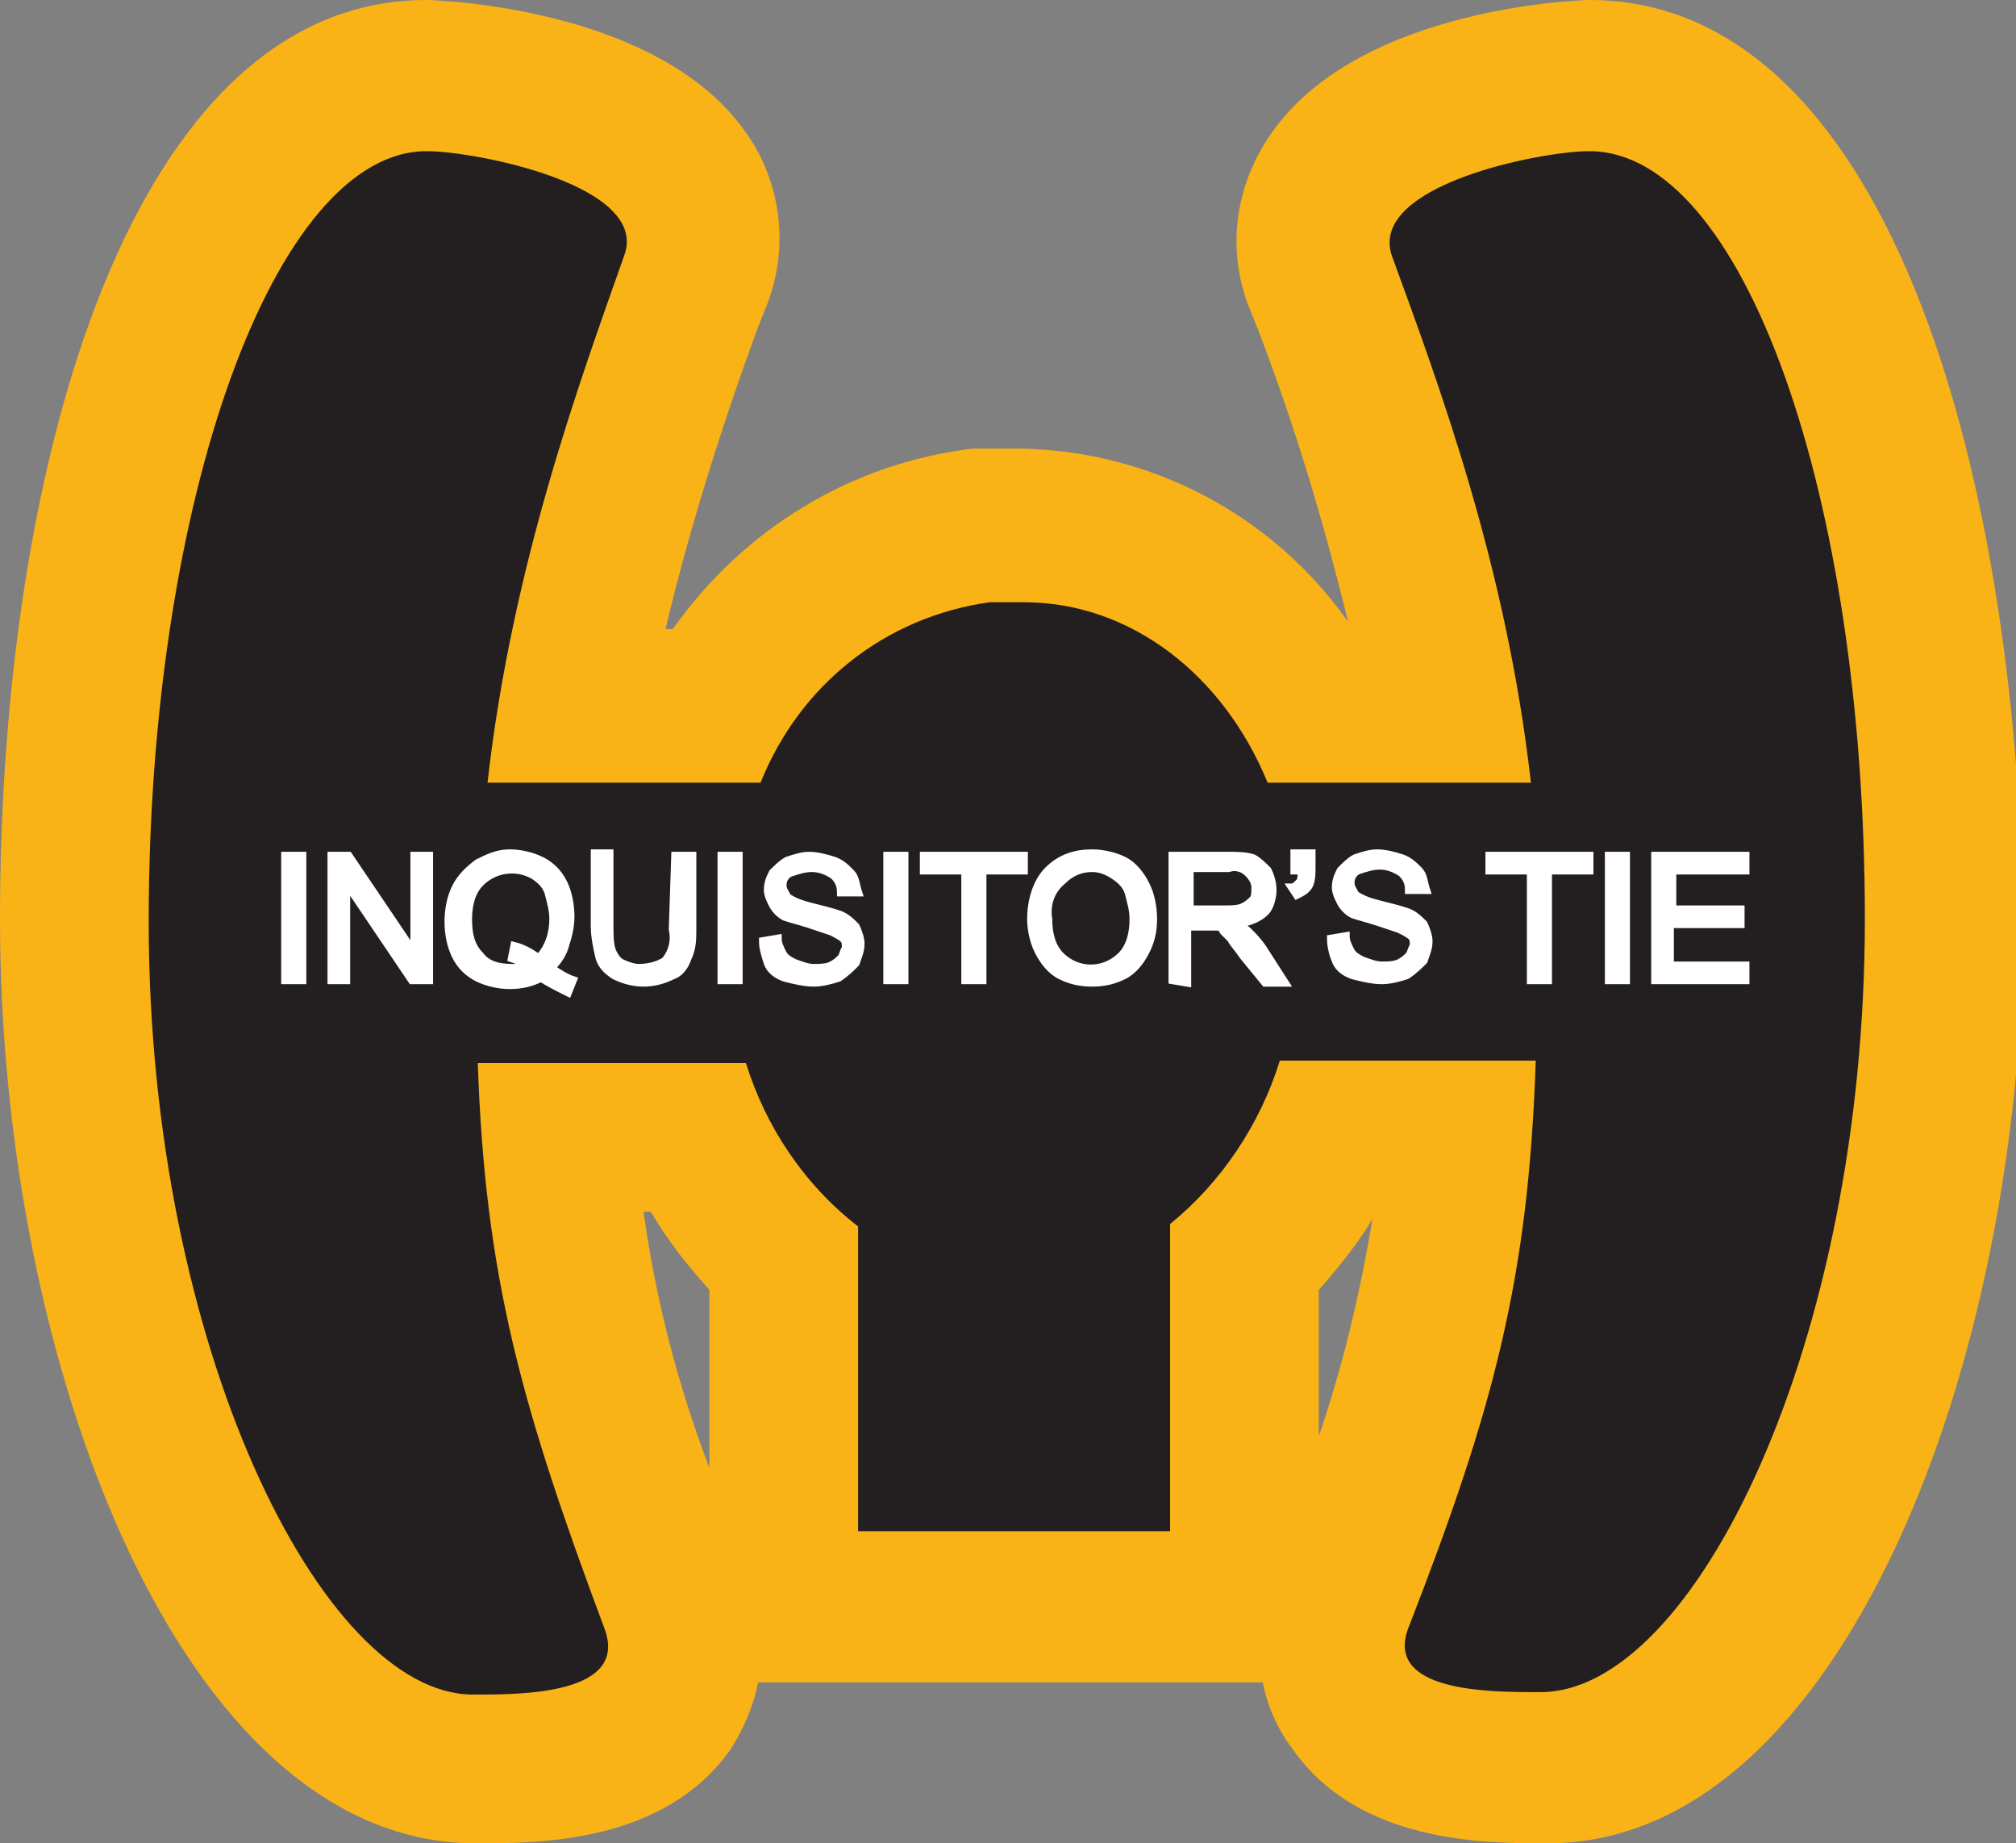 <?xml version="1.0" encoding="utf-8"?>
<!-- Generator: Adobe Illustrator 21.1.0, SVG Export Plug-In . SVG Version: 6.00 Build 0)  -->
<svg version="1.1" id="Layer_1" xmlns="http://www.w3.org/2000/svg" xmlns:xlink="http://www.w3.org/1999/xlink" x="0px" y="0px"
	 viewBox="0 0 82.7 75.6" style="enable-background:new 0 0 82.7 75.6;" xml:space="preserve">
<rect x="0" y="0" width="82.7" height="75.6" fill="#808080" stroke="none"/>
<style type="text/css">
	.st0{fill:#231F20;}
	.st1{fill:#FAB317;}
	.st2{fill:#FFFFFF;stroke:#FFFFFF;stroke-width:0.33;stroke-miterlimit:2.61;}
</style>
<title>Asset 158</title>
<g id="Layer_2">
	<g id="Layer_1-2">
		<path class="st0" d="M63.2,72.5c-2.9,0-6.2-0.2-7.8-2.6c-0.9-1.3-1-2.9-0.4-4.3c2.8-7.4,4.3-12.2,4.8-19h-5.2
			c-0.9,1.9-2.1,3.6-3.5,5v14.3H32.2V51.7c-1.5-1.5-2.7-3.2-3.6-5.1h-5.6c0.5,6.8,2,11.6,4.8,19c0.6,1.4,0.5,3.1-0.4,4.4
			c-1.6,2.3-4.9,2.6-7.8,2.6C10.7,72.5,3.1,56.2,3.1,37.7c0-17.2,5-34.6,14.4-34.6c1.2,0,8.1,0.7,10.4,4.1c0.9,1.2,1.1,2.9,0.6,4.3
			l-0.4,1c-2,5.4-3.6,10.9-4.7,16.5h5.7c2.3-4.1,6.3-6.8,10.9-7.4c0.2,0,0.5,0,0.7,0h0.7h0.3c4.9,0,9.3,2.8,11.9,7.4h5.3
			c-1.1-5.6-2.6-11.1-4.7-16.5l-0.4-1c-0.5-1.4-0.3-3.1,0.6-4.3c2.4-3.4,9.2-4.1,10.5-4.1c9.5,0,14.4,17.4,14.4,34.6
			C79.7,56.2,72,72.5,63.2,72.5L63.2,72.5z"/>
		<path class="st1" d="M65.2,6.2c6.3,0,11.3,14.1,11.3,31.5s-7,31.7-13.3,31.7h-0.1c-2,0-6.4,0-5.3-2.7c3.5-9,4.9-14.3,5.2-23.2
			H52.5c-0.8,2.6-2.4,5-4.5,6.7v12.6H35.2V50.3c-2.2-1.7-3.8-4.1-4.6-6.7h-11c0.3,8.8,1.8,14.1,5.2,23.2c1,2.7-3.4,2.7-5.3,2.7h-0.1
			c-6.2,0-13.3-14.3-13.3-31.7S11.3,6.2,17.5,6.2c2,0,9.2,1.4,8.1,4.3C23.8,15.6,21,23.2,20,32.1h11.2c1.6-4,5.1-6.8,9.4-7.4h0.4h1
			c4.4,0,8.2,3,10,7.4h10.8c-1-8.9-3.8-16.4-5.7-21.6C56.1,7.6,63.2,6.2,65.2,6.2 M65.2,0c-0.1,0-9.3,0.2-13,5.4
			c-1.5,2.1-1.9,4.7-1,7.1l0.4,1c1.5,3.9,2.7,7.9,3.7,12c-3.1-4.4-8.1-7-13.4-7.1h-0.2h-0.8c-0.3,0-0.7,0-1,0
			c-5,0.6-9.4,3.3-12.3,7.4h-0.3c1-4.2,2.3-8.3,3.8-12.4l0.4-1c0.9-2.4,0.5-5.1-1-7.1C26.8,0.2,17.6,0,17.5,0C5.4,0,0,18.9,0,37.7
			c0,18.2,7.4,37.9,19.5,37.9h0.1c2.5,0,7.7,0,10.4-3.9c0.5-0.8,0.9-1.7,1.1-2.7h20.7c0.2,1,0.6,1.9,1.2,2.7
			c2.7,3.9,7.9,3.9,10.4,3.9h0.1c12,0,19.5-19.7,19.5-37.9C82.7,18.9,77.3,0,65.2,0L65.2,0z M26.4,49.7h0.3c0.7,1.2,1.5,2.2,2.4,3.2
			v7.3C27.8,56.8,26.9,53.3,26.4,49.7z M54.1,52.9c0.8-0.9,1.6-1.9,2.2-2.9c-0.5,3-1.2,6-2.2,8.9L54.1,52.9L54.1,52.9z"/>
		<path class="st2" d="M11.7,40.2v-5.1h0.7v5.1L11.7,40.2z M13.6,40.2v-5.1h0.7l2.7,4v-4h0.6v5.1h-0.7l-2.7-4v4L13.6,40.2z
			 M22.6,39.7c0.3,0.2,0.6,0.4,0.9,0.5l-0.2,0.5c-0.4-0.2-0.8-0.4-1.1-0.6c-0.4,0.2-0.8,0.3-1.3,0.3c-0.4,0-0.9-0.1-1.3-0.3
			c-0.4-0.2-0.7-0.5-0.9-0.9c-0.2-0.4-0.3-0.9-0.3-1.4c0-0.5,0.1-1,0.3-1.4c0.2-0.4,0.5-0.7,0.9-1c0.4-0.2,0.8-0.4,1.3-0.4
			c0.4,0,0.9,0.1,1.3,0.3c0.4,0.2,0.7,0.5,0.9,0.9c0.2,0.4,0.3,0.9,0.3,1.4c0,0.4-0.1,0.8-0.2,1.1C23.1,39.1,22.9,39.4,22.6,39.7
			L22.6,39.7z M21.1,38.8c0.4,0.1,0.7,0.3,1,0.5c0.4-0.4,0.6-1,0.6-1.6c0-0.4-0.1-0.7-0.2-1.1c-0.1-0.3-0.3-0.5-0.6-0.7
			c-0.7-0.4-1.6-0.3-2.2,0.3c-0.4,0.4-0.5,1-0.5,1.5c0,0.6,0.1,1.1,0.5,1.5c0.3,0.4,0.8,0.5,1.3,0.5c0.2,0,0.5,0,0.7-0.1
			c-0.2-0.1-0.4-0.2-0.7-0.3L21.1,38.8L21.1,38.8z M27.7,35.1h0.7v3c0,0.4,0,0.8-0.2,1.2c-0.1,0.3-0.3,0.6-0.6,0.7
			c-0.4,0.2-0.8,0.3-1.2,0.3c-0.4,0-0.8-0.1-1.2-0.3c-0.3-0.2-0.5-0.4-0.6-0.7c-0.1-0.4-0.2-0.9-0.2-1.3v-3H25v3c0,0.3,0,0.7,0.1,1
			c0.1,0.2,0.2,0.4,0.4,0.5c0.2,0.1,0.5,0.2,0.7,0.2c0.4,0,0.8-0.1,1.1-0.3c0.3-0.4,0.4-0.8,0.3-1.3L27.7,35.1L27.7,35.1z
			 M29.6,40.2v-5.1h0.7v5.1H29.6z M31.3,38.6l0.6-0.1c0,0.2,0.1,0.4,0.2,0.6c0.1,0.2,0.3,0.3,0.5,0.4c0.3,0.1,0.5,0.2,0.8,0.2
			c0.2,0,0.5,0,0.7-0.1c0.2-0.1,0.3-0.2,0.4-0.3c0.1-0.1,0.1-0.3,0.2-0.4c0-0.2,0-0.3-0.1-0.4c-0.1-0.1-0.3-0.2-0.5-0.3
			c-0.3-0.1-0.6-0.2-0.9-0.3c-0.3-0.1-0.7-0.2-1-0.3c-0.2-0.1-0.4-0.3-0.5-0.5c-0.1-0.2-0.2-0.4-0.2-0.6c0-0.3,0.1-0.5,0.2-0.7
			c0.2-0.2,0.4-0.4,0.6-0.5c0.3-0.1,0.6-0.2,0.9-0.2c0.3,0,0.7,0.1,1,0.2c0.3,0.1,0.5,0.3,0.7,0.5c0.2,0.2,0.2,0.5,0.3,0.8l-0.7,0
			c0-0.3-0.1-0.5-0.3-0.7c-0.3-0.2-0.6-0.3-0.9-0.3c-0.3,0-0.6,0.1-0.9,0.2c-0.2,0.1-0.3,0.3-0.3,0.5c0,0.2,0.1,0.3,0.2,0.5
			c0.3,0.2,0.6,0.3,1,0.4c0.4,0.1,0.8,0.2,1.1,0.3c0.3,0.1,0.5,0.3,0.7,0.5c0.1,0.2,0.2,0.5,0.2,0.7c0,0.3-0.1,0.5-0.2,0.8
			c-0.2,0.2-0.4,0.4-0.7,0.6c-0.3,0.1-0.7,0.2-1,0.2c-0.4,0-0.8-0.1-1.2-0.2c-0.3-0.1-0.6-0.3-0.7-0.6
			C31.4,39.2,31.3,38.9,31.3,38.6L31.3,38.6z M36.4,40.2v-5.1h0.7v5.1H36.4z M39.6,40.2v-4.5h-1.7v-0.6h4.1v0.6h-1.7v4.5L39.6,40.2z
			 M42.3,37.7c0-0.7,0.2-1.5,0.7-2c0.5-0.5,1.1-0.7,1.8-0.7c0.4,0,0.9,0.1,1.3,0.3c0.4,0.2,0.7,0.6,0.9,1c0.2,0.4,0.3,0.9,0.3,1.4
			c0,0.5-0.1,0.9-0.3,1.3c-0.2,0.4-0.5,0.8-0.9,1c-0.4,0.2-0.8,0.3-1.3,0.3c-0.5,0-0.9-0.1-1.3-0.3c-0.4-0.2-0.7-0.6-0.9-1
			C42.4,38.6,42.3,38.1,42.3,37.7L42.3,37.7z M43,37.7c0,0.5,0.1,1.1,0.5,1.5c0.7,0.7,1.8,0.7,2.5,0c0,0,0,0,0,0
			c0.4-0.4,0.5-1,0.5-1.5c0-0.4-0.1-0.7-0.2-1.1c-0.1-0.3-0.3-0.5-0.6-0.7c-0.3-0.2-0.6-0.3-0.9-0.3c-0.5,0-0.9,0.2-1.2,0.5
			C43.1,36.5,42.9,37.1,43,37.7L43,37.7z M48.1,40.2v-5.1h2.3c0.3,0,0.7,0,1,0.1c0.2,0.1,0.4,0.3,0.6,0.5c0.1,0.2,0.2,0.5,0.2,0.8
			c0,0.3-0.1,0.7-0.3,0.9c-0.3,0.3-0.7,0.4-1.1,0.5c0.1,0.1,0.3,0.2,0.4,0.3c0.2,0.2,0.4,0.4,0.6,0.7l0.9,1.4h-0.8L51,39.2
			c-0.2-0.3-0.4-0.5-0.5-0.7c-0.1-0.1-0.2-0.2-0.3-0.3C50.1,38,50,38,49.9,38c-0.1,0-0.3,0-0.4,0h-0.8v2.3L48.1,40.2z M48.8,37.3
			h1.5c0.2,0,0.5,0,0.7-0.1c0.2-0.1,0.3-0.2,0.4-0.3c0.1-0.1,0.1-0.3,0.1-0.5c0-0.2-0.1-0.4-0.3-0.6c-0.2-0.2-0.5-0.3-0.8-0.2h-1.6
			C48.8,35.6,48.8,37.3,48.8,37.3z M53.1,35.7V35h0.7v0.6c0,0.2,0,0.5-0.1,0.7c-0.1,0.2-0.3,0.3-0.5,0.4l-0.2-0.3
			c0.1,0,0.2-0.1,0.3-0.2c0.1-0.1,0.1-0.3,0.1-0.5L53.1,35.7z M54.6,38.5l0.6-0.1c0,0.2,0.1,0.4,0.2,0.6c0.1,0.2,0.3,0.3,0.5,0.4
			c0.3,0.1,0.5,0.2,0.8,0.2c0.2,0,0.5,0,0.7-0.1c0.2-0.1,0.3-0.2,0.4-0.3c0.1-0.1,0.1-0.3,0.2-0.4c0-0.2,0-0.3-0.1-0.4
			c-0.1-0.1-0.3-0.2-0.5-0.3c-0.3-0.1-0.6-0.2-0.9-0.3c-0.3-0.1-0.7-0.2-1-0.3c-0.2-0.1-0.4-0.3-0.5-0.5c-0.1-0.2-0.2-0.4-0.2-0.6
			c0-0.3,0.1-0.5,0.2-0.7c0.2-0.2,0.4-0.4,0.6-0.5c0.3-0.1,0.6-0.2,0.9-0.2c0.3,0,0.7,0.1,1,0.2c0.3,0.1,0.5,0.3,0.7,0.5
			c0.2,0.2,0.2,0.5,0.3,0.8l-0.7,0c0-0.3-0.1-0.5-0.3-0.7c-0.3-0.2-0.6-0.3-0.9-0.3c-0.3,0-0.6,0.1-0.9,0.2
			c-0.2,0.1-0.3,0.3-0.3,0.5c0,0.2,0.1,0.3,0.2,0.5c0.3,0.2,0.6,0.3,1,0.4c0.4,0.1,0.8,0.2,1.1,0.3c0.3,0.1,0.5,0.3,0.7,0.5
			c0.1,0.2,0.2,0.5,0.2,0.7c0,0.3-0.1,0.5-0.2,0.8c-0.2,0.2-0.4,0.4-0.7,0.6c-0.3,0.1-0.7,0.2-1,0.2c-0.4,0-0.8-0.1-1.2-0.2
			c-0.3-0.1-0.6-0.3-0.7-0.6C54.7,39.2,54.6,38.8,54.6,38.5L54.6,38.5z M62.8,40.2v-4.5h-1.7v-0.6h4.1v0.6h-1.7v4.5L62.8,40.2z
			 M66,40.2v-5.1h0.7v5.1L66,40.2z M67.9,40.2v-5.1h3.7v0.6h-3v1.6h2.8v0.6h-2.9v1.7h3.1v0.6L67.9,40.2z"/>
	</g>
</g>
</svg>
